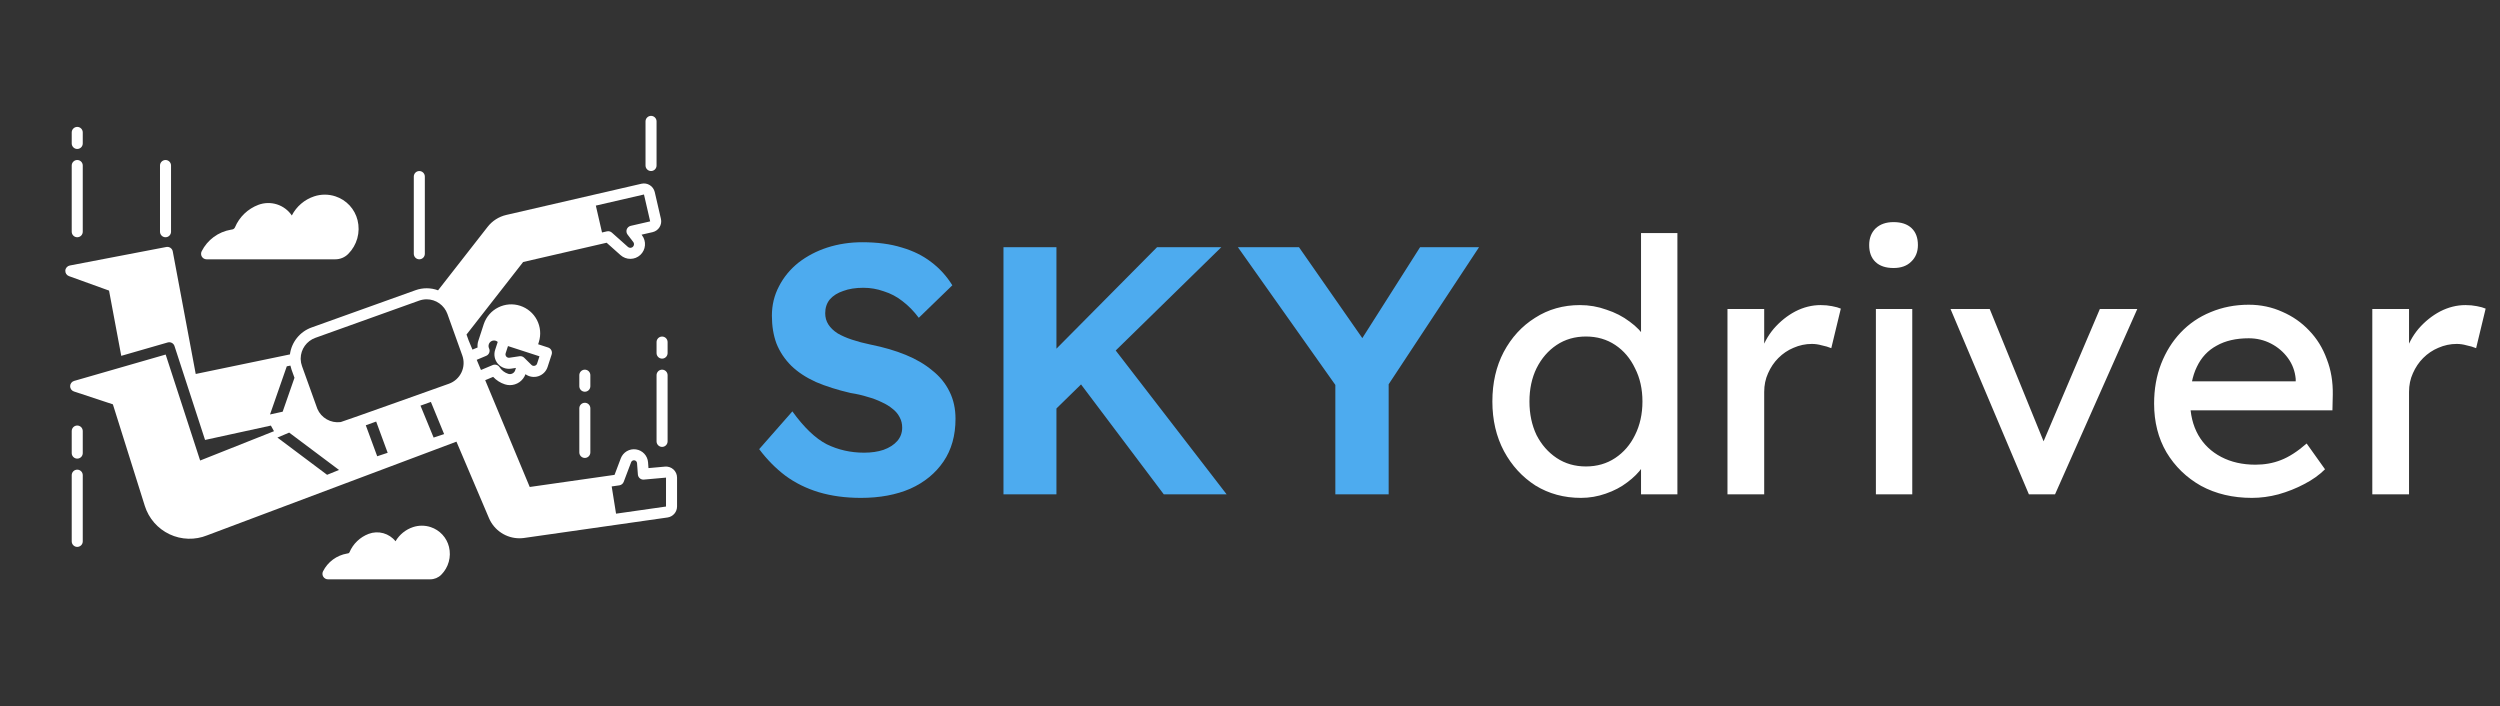<svg width="177" height="50" viewBox="0 0 177 50" fill="none" xmlns="http://www.w3.org/2000/svg">
<rect x="0" y="0" width="177" height="50" fill="#333333" stroke="none"/>
<path d="M60.95 35.25C59.867 35.25 58.875 35.117 57.975 34.85C57.092 34.583 56.3 34.192 55.6 33.675C54.917 33.158 54.3 32.533 53.75 31.8L56.1 29.125C56.917 30.258 57.725 31.033 58.525 31.45C59.342 31.85 60.225 32.05 61.175 32.05C61.692 32.05 62.15 31.983 62.55 31.85C62.967 31.7 63.292 31.492 63.525 31.225C63.758 30.958 63.875 30.642 63.875 30.275C63.875 30.008 63.817 29.767 63.7 29.55C63.583 29.317 63.417 29.117 63.2 28.95C62.983 28.767 62.725 28.608 62.425 28.475C62.125 28.325 61.792 28.2 61.425 28.1C61.058 27.983 60.658 27.892 60.225 27.825C59.292 27.608 58.475 27.35 57.775 27.05C57.075 26.733 56.492 26.35 56.025 25.9C55.558 25.433 55.208 24.908 54.975 24.325C54.758 23.742 54.65 23.083 54.65 22.35C54.65 21.6 54.817 20.908 55.15 20.275C55.483 19.625 55.942 19.067 56.525 18.6C57.125 18.133 57.808 17.775 58.575 17.525C59.358 17.275 60.183 17.15 61.05 17.15C62.117 17.15 63.05 17.275 63.85 17.525C64.65 17.758 65.342 18.1 65.925 18.55C66.525 19 67.025 19.55 67.425 20.2L65.05 22.5C64.7 22.033 64.317 21.642 63.9 21.325C63.5 21.008 63.058 20.775 62.575 20.625C62.108 20.458 61.625 20.375 61.125 20.375C60.575 20.375 60.1 20.45 59.7 20.6C59.3 20.733 58.983 20.933 58.75 21.2C58.533 21.467 58.425 21.792 58.425 22.175C58.425 22.475 58.5 22.742 58.65 22.975C58.8 23.208 59.017 23.417 59.3 23.6C59.583 23.767 59.925 23.917 60.325 24.05C60.725 24.183 61.167 24.3 61.65 24.4C62.567 24.583 63.392 24.825 64.125 25.125C64.858 25.425 65.483 25.792 66 26.225C66.533 26.642 66.942 27.142 67.225 27.725C67.508 28.292 67.65 28.933 67.65 29.65C67.65 30.833 67.367 31.842 66.8 32.675C66.233 33.508 65.45 34.15 64.45 34.6C63.45 35.033 62.283 35.25 60.95 35.25ZM73.871 29.825L73.072 26.425L81.921 17.5H86.472L73.871 29.825ZM71.046 35V17.5H74.796V35H71.046ZM82.397 35L75.847 26.3L78.421 24.075L86.847 35H82.397ZM94.542 35V26.275L94.717 27.5L87.642 17.5H91.967L97.367 25.25L95.667 25.175L100.542 17.5H104.717L97.942 27.775L98.317 26.075V35H94.542Z" fill="#4DABEF"/>
<path d="M111.935 35.25C110.735 35.25 109.66 34.958 108.71 34.375C107.777 33.775 107.035 32.967 106.485 31.95C105.935 30.917 105.66 29.742 105.66 28.425C105.66 27.108 105.927 25.942 106.46 24.925C107.01 23.892 107.752 23.083 108.685 22.5C109.618 21.9 110.677 21.6 111.86 21.6C112.51 21.6 113.135 21.708 113.735 21.925C114.352 22.125 114.902 22.408 115.385 22.775C115.868 23.125 116.243 23.517 116.51 23.95C116.793 24.367 116.935 24.792 116.935 25.225L116.185 25.275V16.5H118.76V35H116.185V31.875H116.685C116.685 32.275 116.552 32.675 116.285 33.075C116.018 33.458 115.66 33.817 115.21 34.15C114.777 34.483 114.268 34.75 113.685 34.95C113.118 35.15 112.535 35.25 111.935 35.25ZM112.285 33.025C113.068 33.025 113.76 32.825 114.36 32.425C114.96 32.025 115.427 31.483 115.76 30.8C116.11 30.1 116.285 29.308 116.285 28.425C116.285 27.542 116.11 26.758 115.76 26.075C115.427 25.375 114.96 24.825 114.36 24.425C113.76 24.025 113.068 23.825 112.285 23.825C111.502 23.825 110.81 24.025 110.21 24.425C109.61 24.825 109.135 25.375 108.785 26.075C108.452 26.758 108.285 27.542 108.285 28.425C108.285 29.308 108.452 30.1 108.785 30.8C109.135 31.483 109.61 32.025 110.21 32.425C110.81 32.825 111.502 33.025 112.285 33.025ZM122.305 35V21.875H124.905V26L124.655 25C124.838 24.367 125.147 23.792 125.58 23.275C126.03 22.758 126.538 22.35 127.105 22.05C127.688 21.75 128.288 21.6 128.905 21.6C129.188 21.6 129.455 21.625 129.705 21.675C129.972 21.725 130.18 21.783 130.33 21.85L129.655 24.65C129.455 24.567 129.23 24.5 128.98 24.45C128.747 24.383 128.513 24.35 128.28 24.35C127.83 24.35 127.397 24.442 126.98 24.625C126.58 24.792 126.222 25.033 125.905 25.35C125.605 25.65 125.363 26.008 125.18 26.425C124.997 26.825 124.905 27.267 124.905 27.75V35H122.305ZM132.813 35V21.875H135.388V35H132.813ZM134.063 18.975C133.513 18.975 133.088 18.833 132.788 18.55C132.488 18.267 132.338 17.867 132.338 17.35C132.338 16.867 132.488 16.475 132.788 16.175C133.105 15.875 133.53 15.725 134.063 15.725C134.613 15.725 135.038 15.867 135.338 16.15C135.638 16.433 135.788 16.833 135.788 17.35C135.788 17.833 135.63 18.225 135.313 18.525C135.013 18.825 134.596 18.975 134.063 18.975ZM143.646 35L138.096 21.875H140.871L144.871 31.7L144.396 31.925L148.671 21.875H151.321L145.496 35H143.646ZM159.436 35.25C158.086 35.25 156.886 34.967 155.836 34.4C154.802 33.817 153.986 33.025 153.386 32.025C152.802 31.025 152.511 29.875 152.511 28.575C152.511 27.542 152.677 26.6 153.011 25.75C153.344 24.9 153.802 24.167 154.386 23.55C154.986 22.917 155.694 22.433 156.511 22.1C157.344 21.75 158.244 21.575 159.211 21.575C160.061 21.575 160.852 21.742 161.586 22.075C162.319 22.392 162.952 22.833 163.486 23.4C164.036 23.967 164.452 24.642 164.736 25.425C165.036 26.192 165.177 27.033 165.161 27.95L165.136 29.05H154.411L153.836 27H162.911L162.536 27.425V26.825C162.486 26.275 162.302 25.783 161.986 25.35C161.669 24.917 161.269 24.575 160.786 24.325C160.302 24.075 159.777 23.95 159.211 23.95C158.311 23.95 157.552 24.125 156.936 24.475C156.319 24.808 155.852 25.308 155.536 25.975C155.219 26.625 155.061 27.433 155.061 28.4C155.061 29.317 155.252 30.117 155.636 30.8C156.019 31.467 156.561 31.983 157.261 32.35C157.961 32.717 158.769 32.9 159.686 32.9C160.336 32.9 160.936 32.792 161.486 32.575C162.052 32.358 162.661 31.967 163.311 31.4L164.611 33.225C164.211 33.625 163.719 33.975 163.136 34.275C162.569 34.575 161.961 34.817 161.311 35C160.677 35.167 160.052 35.25 159.436 35.25ZM167.959 35V21.875H170.559V26L170.309 25C170.493 24.367 170.801 23.792 171.234 23.275C171.684 22.758 172.193 22.35 172.759 22.05C173.343 21.75 173.943 21.6 174.559 21.6C174.843 21.6 175.109 21.625 175.359 21.675C175.626 21.725 175.834 21.783 175.984 21.85L175.309 24.65C175.109 24.567 174.884 24.5 174.634 24.45C174.401 24.383 174.168 24.35 173.934 24.35C173.484 24.35 173.051 24.442 172.634 24.625C172.234 24.792 171.876 25.033 171.559 25.35C171.259 25.65 171.018 26.008 170.834 26.425C170.651 26.825 170.559 27.267 170.559 27.75V35H167.959Z" fill="white"/>
<path d="M47.681 33.237C47.601 33.164 47.506 33.108 47.404 33.074C47.301 33.039 47.192 33.026 47.084 33.036L45.912 33.142L45.882 32.73C45.865 32.503 45.77 32.289 45.615 32.123C45.46 31.957 45.252 31.849 45.027 31.817C44.802 31.784 44.573 31.83 44.377 31.945C44.182 32.061 44.031 32.24 43.951 32.453L43.51 33.621L37.505 34.478L34.352 26.917L34.914 26.682C35.14 26.925 35.425 27.107 35.741 27.21C35.858 27.248 35.98 27.267 36.103 27.268C36.344 27.267 36.579 27.193 36.776 27.055C36.972 26.916 37.122 26.721 37.203 26.494C37.334 26.588 37.484 26.65 37.643 26.674C37.802 26.699 37.965 26.686 38.117 26.636C38.27 26.585 38.409 26.5 38.522 26.386C38.636 26.272 38.721 26.133 38.77 25.98L39.058 25.096C39.09 24.997 39.081 24.89 39.034 24.797C39.011 24.751 38.979 24.711 38.94 24.677C38.901 24.644 38.855 24.619 38.807 24.604L38.1 24.373L38.153 24.207C38.313 23.692 38.264 23.135 38.016 22.656C37.768 22.177 37.341 21.816 36.828 21.649C36.316 21.482 35.758 21.524 35.276 21.766C34.794 22.007 34.426 22.429 34.253 22.939L33.864 24.136C33.864 24.136 33.864 24.136 33.864 24.136C33.864 24.137 33.864 24.137 33.863 24.137C33.815 24.287 33.798 24.445 33.812 24.602L33.45 24.753L33.179 24.102L33.178 24.1L33.029 23.686L37.039 18.55L42.95 17.186L43.935 18.064C44.129 18.236 44.379 18.33 44.638 18.327C44.897 18.325 45.145 18.226 45.335 18.05C45.524 17.874 45.642 17.633 45.663 17.375C45.685 17.117 45.61 16.861 45.452 16.655L45.422 16.615L46.209 16.435C46.41 16.387 46.585 16.262 46.695 16.086C46.804 15.911 46.84 15.699 46.794 15.497L46.355 13.593C46.306 13.392 46.181 13.217 46.006 13.108C45.83 12.998 45.619 12.962 45.417 13.008L35.844 15.218C35.321 15.339 34.855 15.636 34.524 16.06L31.015 20.555C30.499 20.363 29.932 20.361 29.415 20.548L22.061 23.185C21.655 23.33 21.296 23.585 21.026 23.922C20.755 24.259 20.582 24.663 20.527 25.092L13.857 26.477L12.231 17.799C12.222 17.748 12.203 17.7 12.175 17.657C12.146 17.614 12.11 17.577 12.068 17.548C12.025 17.519 11.977 17.499 11.927 17.488C11.877 17.478 11.825 17.478 11.774 17.487L4.941 18.798C4.857 18.814 4.781 18.857 4.724 18.921C4.667 18.985 4.632 19.065 4.625 19.151C4.619 19.236 4.64 19.321 4.686 19.393C4.733 19.465 4.801 19.52 4.882 19.549L7.72 20.574L8.585 25.194L11.875 24.246C11.972 24.218 12.077 24.229 12.166 24.276C12.255 24.324 12.323 24.404 12.354 24.5L14.518 31.148L19.178 30.131L19.398 30.528L14.17 32.605L11.729 25.102L5.245 26.97C5.165 26.993 5.095 27.042 5.045 27.108C4.995 27.174 4.967 27.255 4.965 27.338C4.964 27.421 4.989 27.502 5.037 27.57C5.085 27.638 5.154 27.689 5.232 27.715L7.992 28.627L10.253 35.819C10.391 36.257 10.618 36.661 10.919 37.006C11.221 37.351 11.59 37.63 12.005 37.826C12.42 38.022 12.87 38.129 13.329 38.142C13.787 38.155 14.243 38.073 14.668 37.901L32.317 31.269L34.62 36.685C34.801 37.107 35.101 37.468 35.485 37.721C35.868 37.975 36.318 38.11 36.777 38.11C36.888 38.11 36.999 38.102 37.108 38.087L47.266 36.637C47.451 36.609 47.62 36.515 47.743 36.374C47.866 36.232 47.934 36.051 47.935 35.863V33.815C47.935 33.706 47.913 33.599 47.869 33.499C47.825 33.4 47.761 33.311 47.681 33.237ZM45.593 13.77L46.032 15.673L44.653 15.99C44.59 16.005 44.531 16.036 44.482 16.079C44.433 16.123 44.396 16.178 44.374 16.239C44.352 16.301 44.346 16.367 44.356 16.432C44.366 16.496 44.392 16.557 44.432 16.609L44.833 17.132C44.856 17.162 44.873 17.197 44.881 17.234C44.889 17.271 44.888 17.31 44.879 17.347C44.87 17.384 44.854 17.419 44.83 17.449C44.806 17.479 44.776 17.504 44.741 17.52C44.695 17.542 44.643 17.55 44.593 17.543C44.542 17.536 44.495 17.514 44.456 17.48L43.319 16.468C43.273 16.426 43.217 16.397 43.156 16.381C43.096 16.366 43.032 16.365 42.972 16.379L42.623 16.46L42.185 14.557L45.593 13.77ZM19.117 29.344L20.304 25.936L20.56 25.884C20.582 25.985 20.611 26.084 20.645 26.182L20.849 26.747L20.013 29.148L19.117 29.344ZM23.158 33.616L19.641 30.98L20.474 30.628L24.004 33.273L23.158 33.616ZM26.706 32.303L25.898 30.109L26.633 29.846L27.447 32.058L26.706 32.303ZM30.7 30.98L29.77 28.72L30.507 28.456L31.443 30.734L30.7 30.98ZM31.788 27.167C31.788 27.167 24.232 29.865 24.131 29.879C24.122 29.881 24.114 29.882 24.105 29.883C23.769 29.926 23.427 29.858 23.132 29.689C22.837 29.521 22.605 29.262 22.471 28.95C22.466 28.938 21.381 25.919 21.381 25.919C21.325 25.764 21.294 25.601 21.289 25.436C21.289 25.418 21.288 25.375 21.288 25.375C21.292 25.056 21.394 24.745 21.579 24.485C21.765 24.226 22.025 24.028 22.325 23.92L29.679 21.283C29.848 21.223 30.027 21.192 30.207 21.191C30.529 21.192 30.843 21.292 31.105 21.477C31.369 21.663 31.568 21.925 31.677 22.227L32.731 25.169C32.801 25.362 32.831 25.567 32.821 25.772C32.812 25.977 32.761 26.178 32.674 26.363C32.586 26.549 32.463 26.715 32.311 26.853C32.159 26.991 31.981 27.098 31.788 27.167ZM35.798 25.016L35.965 24.502L38.194 25.226L38.027 25.739C38.018 25.77 38.002 25.798 37.981 25.822C37.961 25.846 37.936 25.866 37.907 25.88C37.85 25.909 37.784 25.914 37.723 25.895C37.688 25.883 37.656 25.863 37.629 25.837L37.112 25.328C37.069 25.285 37.017 25.253 36.959 25.234C36.901 25.216 36.84 25.211 36.78 25.221L36.063 25.328C36.026 25.334 35.989 25.331 35.953 25.319C35.892 25.299 35.842 25.256 35.813 25.2C35.784 25.143 35.778 25.076 35.798 25.016ZM33.751 25.475L34.424 25.192C34.472 25.172 34.516 25.142 34.553 25.104C34.589 25.066 34.618 25.021 34.637 24.972C34.656 24.922 34.664 24.87 34.663 24.817C34.661 24.765 34.648 24.713 34.626 24.665C34.583 24.575 34.576 24.472 34.607 24.377C34.623 24.328 34.648 24.283 34.681 24.244C34.714 24.205 34.755 24.173 34.801 24.15C34.893 24.103 35 24.094 35.099 24.126C35.151 24.144 35.198 24.172 35.239 24.208L35.055 24.774C35.001 24.94 34.99 25.117 35.024 25.288C35.058 25.459 35.135 25.619 35.248 25.752C35.361 25.884 35.505 25.986 35.669 26.047C35.832 26.108 36.008 26.127 36.181 26.101L36.528 26.049L36.475 26.216C36.459 26.265 36.434 26.31 36.4 26.349C36.367 26.388 36.326 26.42 36.28 26.443C36.235 26.467 36.185 26.481 36.134 26.485C36.083 26.489 36.031 26.483 35.982 26.467C35.728 26.385 35.509 26.218 35.363 25.993C35.313 25.916 35.238 25.86 35.151 25.833C35.063 25.806 34.969 25.811 34.885 25.846L34.052 26.195L33.751 25.475ZM47.153 35.863L43.616 36.368L43.308 34.44L43.85 34.362C43.919 34.352 43.984 34.324 44.038 34.28C44.093 34.236 44.135 34.179 44.159 34.113L44.683 32.727C44.699 32.683 44.729 32.646 44.768 32.621C44.807 32.596 44.853 32.585 44.899 32.588C44.952 32.591 45.001 32.613 45.038 32.649C45.075 32.687 45.098 32.736 45.102 32.788L45.162 33.595C45.166 33.647 45.18 33.697 45.203 33.743C45.227 33.79 45.259 33.831 45.299 33.864C45.338 33.898 45.384 33.923 45.434 33.939C45.483 33.955 45.535 33.96 45.587 33.955L47.154 33.815L47.153 35.863ZM11.719 16.797C11.822 16.797 11.922 16.756 11.995 16.683C12.068 16.609 12.109 16.51 12.109 16.406V11.719C12.109 11.615 12.068 11.516 11.995 11.443C11.922 11.369 11.822 11.328 11.719 11.328C11.615 11.328 11.516 11.369 11.443 11.443C11.369 11.516 11.328 11.615 11.328 11.719V16.406C11.328 16.51 11.369 16.609 11.443 16.683C11.516 16.756 11.615 16.797 11.719 16.797ZM5.469 16.797C5.572 16.797 5.672 16.756 5.745 16.683C5.818 16.609 5.859 16.51 5.859 16.406V11.719C5.859 11.615 5.818 11.516 5.745 11.443C5.672 11.369 5.572 11.328 5.469 11.328C5.365 11.328 5.266 11.369 5.193 11.443C5.119 11.516 5.078 11.615 5.078 11.719V16.406C5.078 16.51 5.119 16.609 5.193 16.683C5.266 16.756 5.365 16.797 5.469 16.797ZM46.094 12.109C46.197 12.109 46.297 12.068 46.37 11.995C46.443 11.922 46.484 11.822 46.484 11.719V8.594C46.484 8.49 46.443 8.391 46.37 8.318C46.297 8.244 46.197 8.203 46.094 8.203C45.99 8.203 45.891 8.244 45.818 8.318C45.744 8.391 45.703 8.49 45.703 8.594V11.719C45.703 11.822 45.744 11.922 45.818 11.995C45.891 12.068 45.99 12.109 46.094 12.109Z" fill="white"/>
<path d="M29.688 18.359C29.791 18.359 29.89 18.318 29.964 18.245C30.037 18.172 30.078 18.072 30.078 17.969V12.5C30.078 12.396 30.037 12.297 29.964 12.224C29.89 12.15 29.791 12.109 29.688 12.109C29.584 12.109 29.485 12.15 29.411 12.224C29.338 12.297 29.297 12.396 29.297 12.5V17.969C29.297 18.072 29.338 18.172 29.411 18.245C29.485 18.318 29.584 18.359 29.688 18.359ZM46.875 26.172C46.771 26.172 46.672 26.213 46.599 26.286C46.526 26.36 46.484 26.459 46.484 26.562V31.25C46.484 31.354 46.526 31.453 46.599 31.526C46.672 31.599 46.771 31.641 46.875 31.641C46.979 31.641 47.078 31.599 47.151 31.526C47.224 31.453 47.266 31.354 47.266 31.25V26.562C47.266 26.459 47.224 26.36 47.151 26.286C47.078 26.213 46.979 26.172 46.875 26.172ZM41.406 28.516C41.303 28.516 41.203 28.557 41.13 28.63C41.057 28.703 41.016 28.803 41.016 28.906V32.031C41.016 32.135 41.057 32.234 41.13 32.307C41.203 32.381 41.303 32.422 41.406 32.422C41.51 32.422 41.609 32.381 41.682 32.307C41.756 32.234 41.797 32.135 41.797 32.031V28.906C41.797 28.803 41.756 28.703 41.682 28.63C41.609 28.557 41.51 28.516 41.406 28.516ZM5.469 33.252C5.365 33.252 5.266 33.293 5.193 33.366C5.119 33.44 5.078 33.539 5.078 33.643V38.33C5.078 38.434 5.119 38.533 5.193 38.606C5.266 38.679 5.365 38.721 5.469 38.721C5.572 38.721 5.672 38.679 5.745 38.606C5.818 38.533 5.859 38.434 5.859 38.33V33.643C5.859 33.539 5.818 33.44 5.745 33.366C5.672 33.293 5.572 33.252 5.469 33.252ZM14.626 18.359H23.737C23.907 18.36 24.076 18.326 24.234 18.261C24.391 18.196 24.534 18.1 24.654 17.979C24.96 17.672 25.182 17.29 25.298 16.872C25.414 16.453 25.42 16.012 25.316 15.591C25.219 15.2 25.025 14.841 24.752 14.545C24.478 14.25 24.134 14.029 23.752 13.903C23.262 13.74 22.731 13.74 22.24 13.903C21.557 14.13 20.99 14.615 20.661 15.256C20.407 14.883 20.036 14.606 19.606 14.469C19.176 14.333 18.713 14.345 18.291 14.503C17.922 14.642 17.585 14.855 17.3 15.128C17.016 15.401 16.79 15.73 16.637 16.093C16.62 16.133 16.593 16.168 16.559 16.195C16.525 16.222 16.484 16.24 16.441 16.247L16.351 16.262C15.909 16.337 15.491 16.514 15.13 16.78C14.77 17.046 14.477 17.394 14.277 17.794C14.247 17.854 14.233 17.92 14.236 17.986C14.239 18.053 14.258 18.117 14.293 18.174C14.329 18.231 14.377 18.277 14.435 18.31C14.494 18.342 14.559 18.359 14.626 18.359ZM31.788 38.717C31.708 38.393 31.548 38.096 31.321 37.851C31.095 37.607 30.81 37.424 30.494 37.319C30.087 37.185 29.649 37.185 29.242 37.319C28.721 37.492 28.281 37.848 28.003 38.322C27.782 38.044 27.479 37.845 27.138 37.75C26.796 37.656 26.434 37.672 26.102 37.797C25.799 37.911 25.522 38.086 25.288 38.311C25.054 38.535 24.869 38.805 24.742 39.104C24.734 39.123 24.721 39.14 24.705 39.153C24.688 39.166 24.669 39.175 24.648 39.178L24.576 39.19C24.213 39.252 23.869 39.397 23.572 39.616C23.276 39.835 23.035 40.121 22.87 40.45C22.84 40.51 22.826 40.576 22.829 40.642C22.832 40.709 22.852 40.774 22.887 40.83C22.922 40.887 22.971 40.934 23.029 40.966C23.087 40.999 23.153 41.016 23.219 41.016H30.456C30.602 41.016 30.747 40.987 30.882 40.932C31.016 40.876 31.139 40.794 31.242 40.69C31.494 40.436 31.678 40.121 31.773 39.775C31.869 39.43 31.874 39.065 31.788 38.717L31.788 38.717ZM5.469 10.547C5.572 10.547 5.672 10.506 5.745 10.432C5.818 10.359 5.859 10.26 5.859 10.156V9.375C5.859 9.271 5.818 9.172 5.745 9.099C5.672 9.026 5.572 8.984 5.469 8.984C5.365 8.984 5.266 9.026 5.193 9.099C5.119 9.172 5.078 9.271 5.078 9.375V10.156C5.078 10.26 5.119 10.359 5.193 10.432C5.266 10.506 5.365 10.547 5.469 10.547ZM5.469 30.127C5.365 30.127 5.266 30.168 5.193 30.241C5.119 30.315 5.078 30.414 5.078 30.518V32.08C5.078 32.184 5.119 32.283 5.193 32.356C5.266 32.429 5.365 32.471 5.469 32.471C5.572 32.471 5.672 32.429 5.745 32.356C5.818 32.283 5.859 32.184 5.859 32.08V30.518C5.859 30.414 5.818 30.315 5.745 30.241C5.672 30.168 5.572 30.127 5.469 30.127ZM41.797 26.562C41.797 26.459 41.756 26.36 41.682 26.286C41.609 26.213 41.51 26.172 41.406 26.172C41.303 26.172 41.203 26.213 41.13 26.286C41.057 26.36 41.016 26.459 41.016 26.562V27.344C41.016 27.447 41.057 27.547 41.13 27.62C41.203 27.693 41.303 27.734 41.406 27.734C41.51 27.734 41.609 27.693 41.682 27.62C41.756 27.547 41.797 27.447 41.797 27.344V26.562ZM46.484 24.219V25C46.484 25.104 46.526 25.203 46.599 25.276C46.672 25.349 46.771 25.391 46.875 25.391C46.979 25.391 47.078 25.349 47.151 25.276C47.224 25.203 47.266 25.104 47.266 25V24.219C47.266 24.115 47.224 24.016 47.151 23.942C47.078 23.869 46.979 23.828 46.875 23.828C46.771 23.828 46.672 23.869 46.599 23.942C46.526 24.016 46.484 24.115 46.484 24.219Z" fill="white"/>
</svg>
